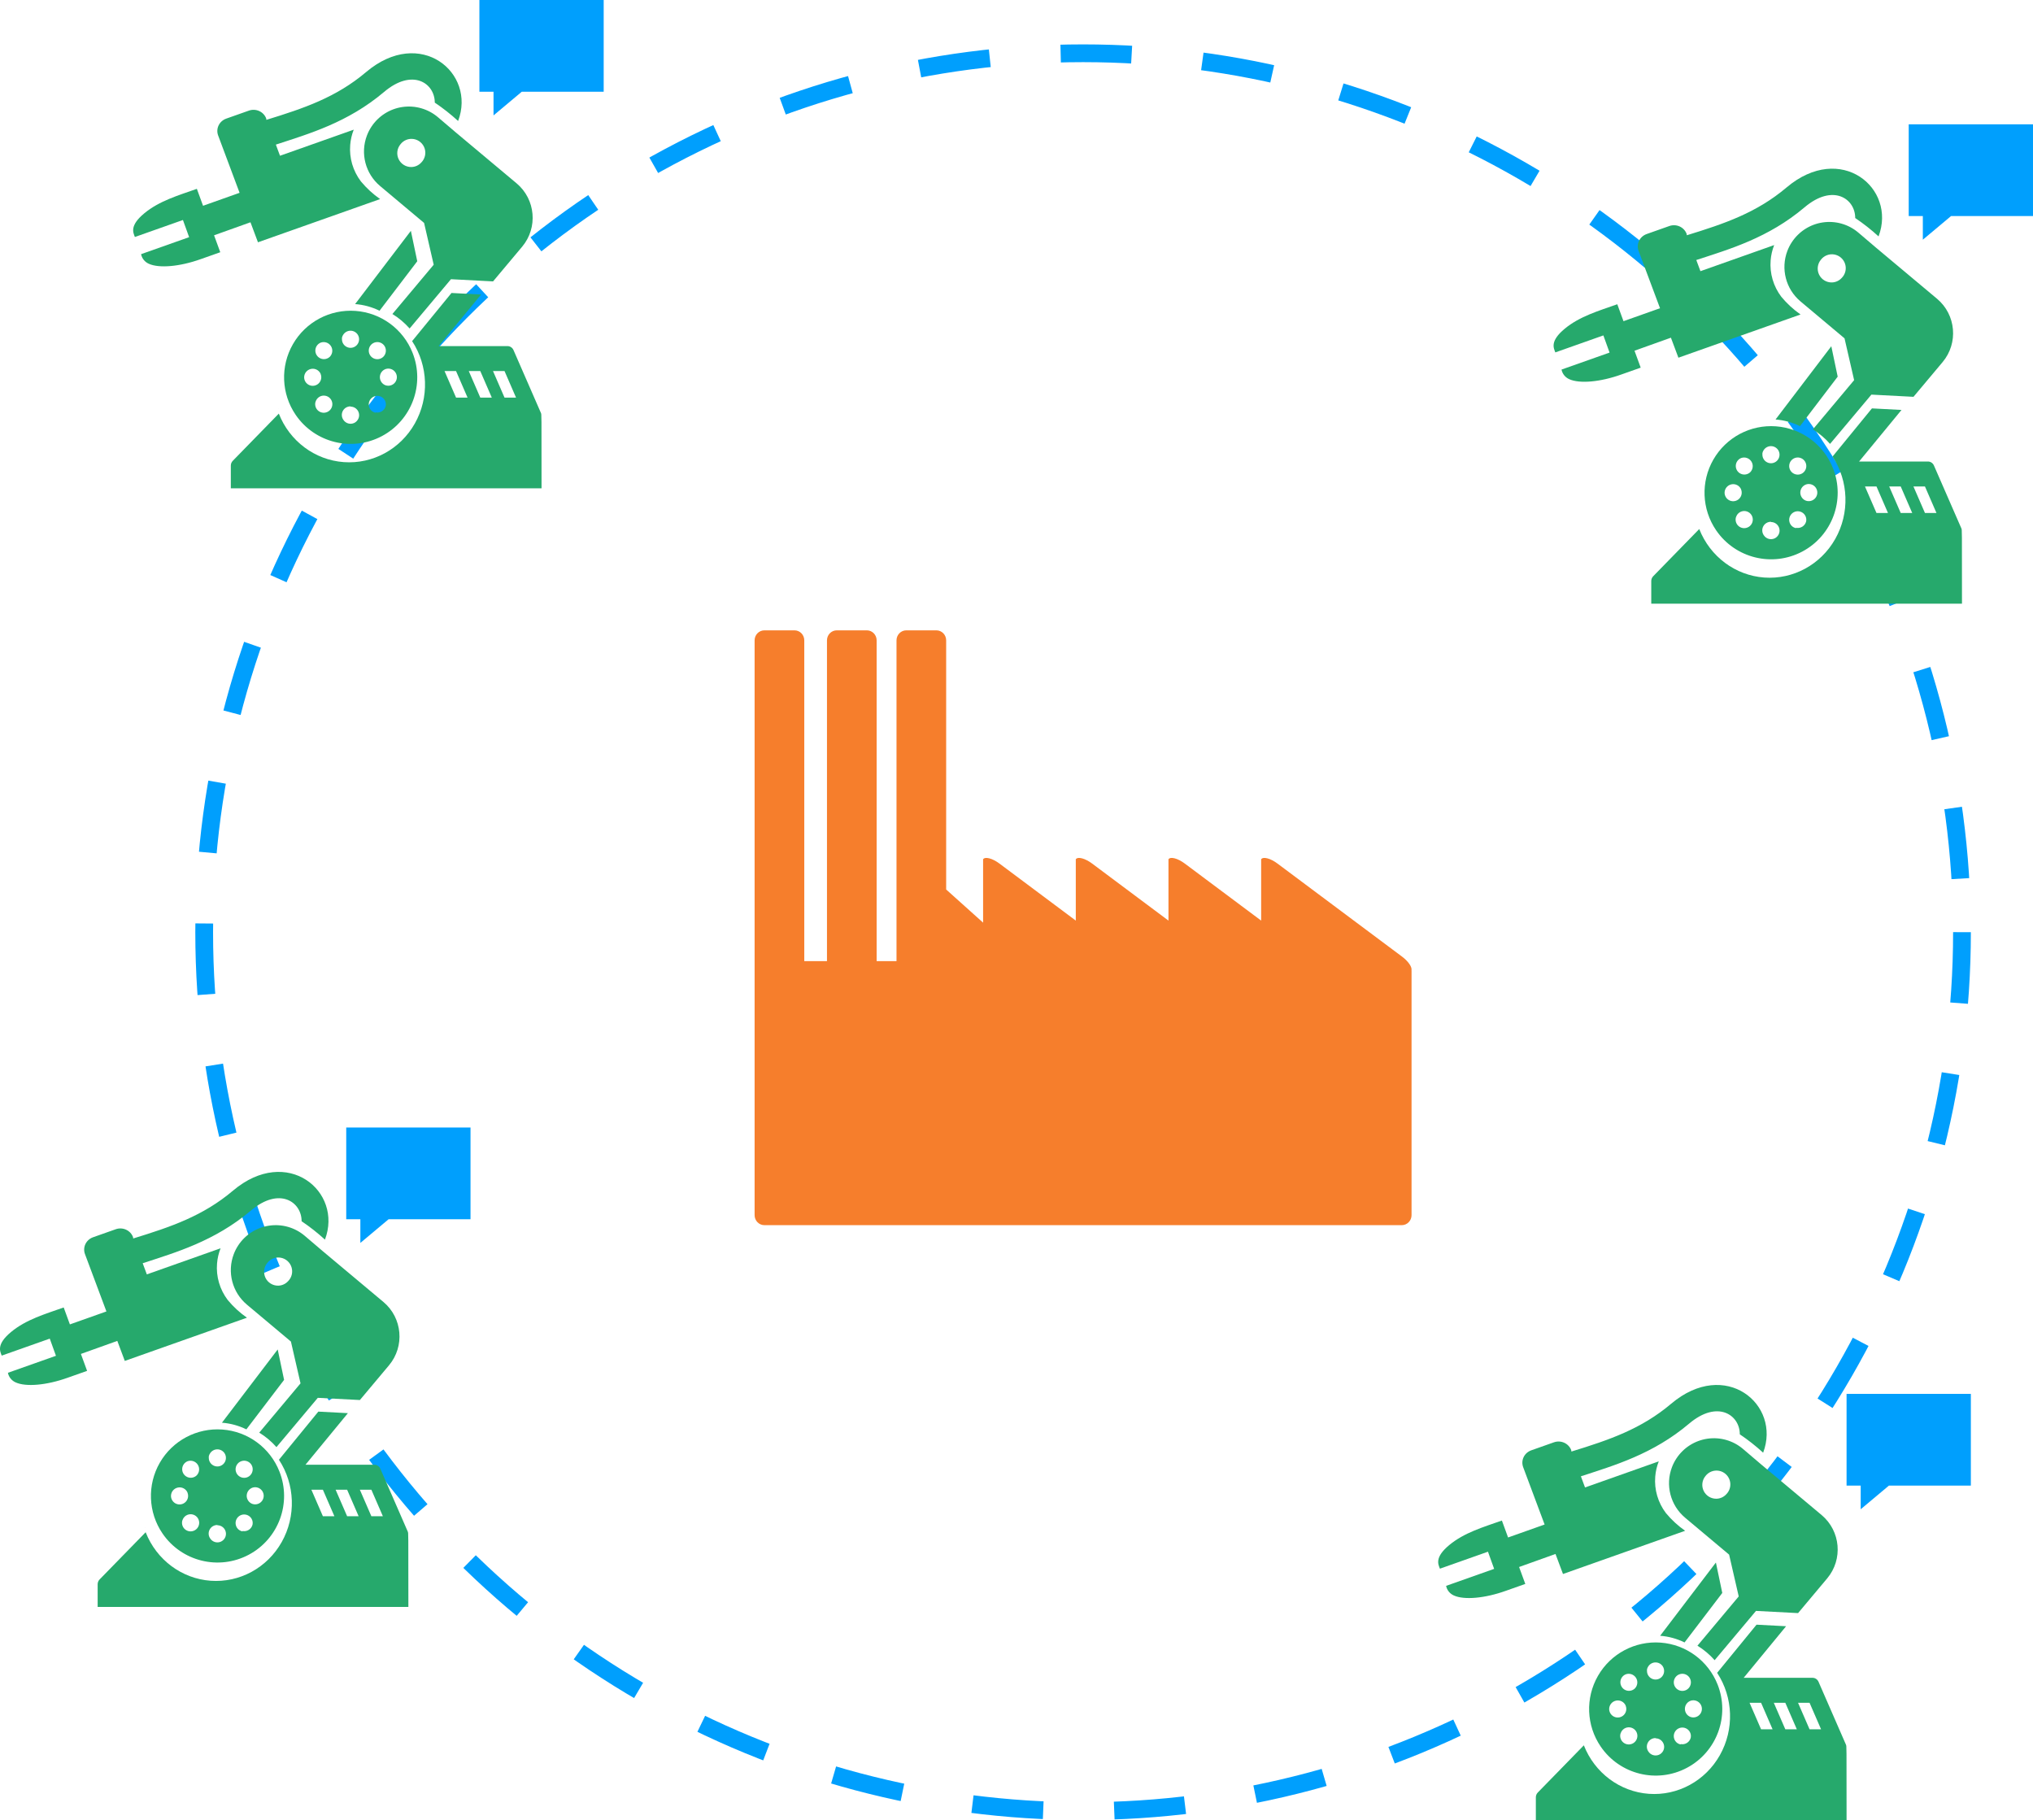 <?xml version="1.0" encoding="UTF-8"?>
<svg width="229px" height="205px" viewBox="0 0 229 205" version="1.1" xmlns="http://www.w3.org/2000/svg" xmlns:xlink="http://www.w3.org/1999/xlink">
    <!-- Generator: Sketch 48.1 (47250) - http://www.bohemiancoding.com/sketch -->
    <title>iot-Industry</title>
    <desc>Created with Sketch.</desc>
    <defs/>
    <g id="Lösungen" stroke="none" stroke-width="1" fill="none" fill-rule="evenodd" transform="translate(-358, -2948)">
        <g id="iot-Industry" transform="translate(358, 2948)">
            <circle id="Oval" stroke="#009FFD" stroke-width="2" stroke-dasharray="8" cx="122" cy="105" r="99"/>
            <g id="machine" transform="translate(162, 156)" fill-rule="nonzero">
                <path d="M27.752,29 L32,23.427 L31.281,20 L25,28.251 C25.95,28.321 26.881,28.575 27.752,29 Z" id="Shape" fill="#26A96C"/>
                <path d="M13.214,19.037 L14.058,21.291 L27.816,16.424 C27.008,15.858 26.281,15.189 25.655,14.436 C24.756,13.251 24.328,11.79 24.448,10.322 C24.494,9.734 24.628,9.156 24.846,8.605 L16.54,11.544 L16.073,10.288 C19.804,9.067 24.176,7.811 28.263,4.356 C31.464,1.641 33.981,3.372 33.974,5.558 C34.902,6.183 35.781,6.875 36.603,7.628 C38.66,2.198 32.349,-3.049 26.24,2.116 C22.865,4.967 19.267,6.189 15.006,7.499 L14.985,7.343 C14.847,6.973 14.563,6.673 14.197,6.507 C13.831,6.342 13.412,6.325 13.033,6.46 L10.48,7.363 C10.101,7.498 9.792,7.774 9.622,8.13 C9.452,8.487 9.434,8.895 9.574,9.264 L11.987,15.718 L7.872,17.178 L7.175,15.27 C5.083,16.01 2.942,16.628 1.254,18.026 C-0.433,19.424 0.006,20.198 0.194,20.694 L5.606,18.78 L6.303,20.714 L0.892,22.628 C0.986,23.108 1.313,23.513 1.77,23.714 C2.928,24.237 5.257,24.033 7.621,23.185 L9.811,22.411 L9.113,20.504 L13.214,19.037 Z" id="Shape" fill="#26A96C"/>
                <path d="M34.311,7.187 C33.206,6.256 31.755,5.844 30.325,6.053 C28.895,6.263 27.624,7.074 26.831,8.283 C26.628,8.59 26.461,8.919 26.331,9.263 C25.566,11.277 26.156,13.556 27.804,14.944 L28.098,15.191 L32.77,19.11 L33.852,23.818 L29.201,29.369 C29.925,29.813 30.578,30.363 31.14,31 L35.798,25.449 L40.538,25.696 L43.819,21.783 C45.611,19.642 45.332,16.453 43.196,14.656 L36.346,8.92 L34.311,7.187 Z M30.106,10.257 C30.459,9.792 31.042,9.564 31.617,9.665 C32.192,9.766 32.662,10.179 32.837,10.736 C33.012,11.293 32.862,11.901 32.448,12.312 C32.164,12.622 31.766,12.803 31.345,12.813 C30.735,12.826 30.172,12.483 29.905,11.933 C29.639,11.383 29.717,10.728 30.106,10.257 Z" id="Shape" fill="#26A96C"/>
                <path d="M42.164,32.983 L34.411,32.983 L39.188,27.175 L35.858,27 L31.421,32.423 C33.244,35.202 33.363,38.803 31.727,41.701 C30.09,44.6 26.986,46.288 23.727,46.052 C20.469,45.815 17.627,43.695 16.406,40.589 L11.218,45.907 C11.079,46.05 11,46.244 11,46.446 L11,49 L46,49 C46,40.225 46,40.75 45.939,40.533 L42.84,33.431 C42.72,33.159 42.456,32.984 42.164,32.983 Z M36.37,38.784 L35.073,35.796 L36.37,35.796 L37.666,38.784 L36.37,38.784 Z M39.1,38.784 L37.803,35.796 L39.1,35.796 L40.396,38.784 L39.1,38.784 Z M41.83,38.784 L40.533,35.796 L41.83,35.796 L43.127,38.784 L41.83,38.784 Z" id="Shape" fill="#26A96C"/>
                <g id="Group" opacity="0.2" transform="translate(16, 40)" fill="#000000">
                    <polygon id="Shape" points="0.375 0.06 0.375 0.025 0.34 0.06"/>
                </g>
                <path d="M18.308,40.732 C20.463,43.884 24.643,44.914 28.016,43.124 C31.389,41.333 32.878,37.294 31.473,33.742 C30.415,31.064 27.916,29.229 25.044,29.02 C22.172,28.811 19.434,30.264 17.999,32.761 C16.563,35.257 16.683,38.354 18.308,40.732 Z M25.298,31.695 C25.518,32.04 25.496,32.487 25.244,32.809 C24.991,33.132 24.563,33.26 24.175,33.128 C23.787,32.997 23.524,32.635 23.519,32.226 C23.514,32.164 23.514,32.102 23.519,32.04 C23.545,31.913 23.597,31.794 23.671,31.688 C23.852,31.414 24.158,31.25 24.486,31.252 C24.814,31.253 25.119,31.42 25.298,31.695 Z M28.406,37.389 C28.022,37.238 27.775,36.86 27.79,36.447 C27.806,36.035 28.08,35.677 28.475,35.555 C28.877,35.44 29.308,35.598 29.541,35.945 C29.774,36.293 29.757,36.751 29.498,37.08 C29.24,37.409 28.799,37.533 28.406,37.389 Z M22.161,34.177 C21.882,34.45 21.466,34.528 21.107,34.374 C20.748,34.221 20.517,33.866 20.521,33.476 C20.526,33.086 20.765,32.736 21.127,32.591 C21.552,32.437 22.026,32.596 22.273,32.974 C22.52,33.352 22.473,33.85 22.161,34.177 Z M21.12,36.134 C21.264,36.494 21.179,36.904 20.904,37.177 C20.63,37.45 20.219,37.532 19.86,37.386 C19.502,37.24 19.265,36.893 19.259,36.506 C19.259,36.047 19.581,35.65 20.031,35.555 C20.48,35.46 20.935,35.693 21.12,36.113 L21.12,36.134 Z M20.548,39.25 C20.683,38.797 21.125,38.507 21.594,38.567 C22.063,38.626 22.42,39.016 22.438,39.488 C22.455,39.961 22.128,40.376 21.665,40.47 C21.328,40.541 20.98,40.427 20.749,40.171 C20.519,39.915 20.443,39.556 20.548,39.229 L20.548,39.25 Z M24.491,39.801 C24.95,39.803 25.344,40.127 25.434,40.577 C25.525,41.026 25.286,41.477 24.863,41.656 C24.44,41.834 23.95,41.69 23.692,41.311 C23.473,41.014 23.442,40.62 23.612,40.293 C23.782,39.967 24.123,39.765 24.491,39.774 L24.491,39.801 Z M27.317,40.491 C27.127,40.456 26.951,40.365 26.814,40.229 C26.525,39.935 26.454,39.49 26.638,39.121 C26.822,38.753 27.22,38.541 27.628,38.595 C28.037,38.649 28.366,38.956 28.448,39.36 C28.471,39.481 28.471,39.605 28.448,39.725 C28.328,40.232 27.827,40.552 27.317,40.449 L27.317,40.491 Z M28.186,34.177 C27.894,34.469 27.448,34.544 27.077,34.361 C26.706,34.179 26.492,33.781 26.545,33.371 C26.599,32.961 26.907,32.63 27.313,32.549 C27.718,32.468 28.13,32.654 28.337,33.012 C28.554,33.39 28.492,33.866 28.186,34.177 Z" id="Shape" fill="#26A96C"/>
            </g>
            <g id="machine" transform="translate(175, 19)" fill-rule="nonzero">
                <path d="M27.752,29 L32,23.427 L31.281,20 L25,28.251 C25.95,28.321 26.881,28.575 27.752,29 Z" id="Shape" fill="#26A96C"/>
                <path d="M13.214,19.037 L14.058,21.291 L27.816,16.424 C27.008,15.858 26.281,15.189 25.655,14.436 C24.756,13.251 24.328,11.79 24.448,10.322 C24.494,9.734 24.628,9.156 24.846,8.605 L16.54,11.544 L16.073,10.288 C19.804,9.067 24.176,7.811 28.263,4.356 C31.464,1.641 33.981,3.372 33.974,5.558 C34.902,6.183 35.781,6.875 36.603,7.628 C38.66,2.198 32.349,-3.049 26.24,2.116 C22.865,4.967 19.267,6.189 15.006,7.499 L14.985,7.343 C14.847,6.973 14.563,6.673 14.197,6.507 C13.831,6.342 13.412,6.325 13.033,6.46 L10.48,7.363 C10.101,7.498 9.792,7.774 9.622,8.13 C9.452,8.487 9.434,8.895 9.574,9.264 L11.987,15.718 L7.872,17.178 L7.175,15.27 C5.083,16.01 2.942,16.628 1.254,18.026 C-0.433,19.424 0.006,20.198 0.194,20.694 L5.606,18.78 L6.303,20.714 L0.892,22.628 C0.986,23.108 1.313,23.513 1.77,23.714 C2.928,24.237 5.257,24.033 7.621,23.185 L9.811,22.411 L9.113,20.504 L13.214,19.037 Z" id="Shape" fill="#26A96C"/>
                <path d="M34.311,7.187 C33.206,6.256 31.755,5.844 30.325,6.053 C28.895,6.263 27.624,7.074 26.831,8.283 C26.628,8.59 26.461,8.919 26.331,9.263 C25.566,11.277 26.156,13.556 27.804,14.944 L28.098,15.191 L32.77,19.11 L33.852,23.818 L29.201,29.369 C29.925,29.813 30.578,30.363 31.14,31 L35.798,25.449 L40.538,25.696 L43.819,21.783 C45.611,19.642 45.332,16.453 43.196,14.656 L36.346,8.92 L34.311,7.187 Z M30.106,10.257 C30.459,9.792 31.042,9.564 31.617,9.665 C32.192,9.766 32.662,10.179 32.837,10.736 C33.012,11.293 32.862,11.901 32.448,12.312 C32.164,12.622 31.766,12.803 31.345,12.813 C30.735,12.826 30.172,12.483 29.905,11.933 C29.639,11.383 29.717,10.728 30.106,10.257 Z" id="Shape" fill="#26A96C"/>
                <path d="M42.164,32.983 L34.411,32.983 L39.188,27.175 L35.858,27 L31.421,32.423 C33.244,35.202 33.363,38.803 31.727,41.701 C30.09,44.6 26.986,46.288 23.727,46.052 C20.469,45.815 17.627,43.695 16.406,40.589 L11.218,45.907 C11.079,46.05 11,46.244 11,46.446 L11,49 L46,49 C46,40.225 46,40.75 45.939,40.533 L42.84,33.431 C42.72,33.159 42.456,32.984 42.164,32.983 Z M36.37,38.784 L35.073,35.796 L36.37,35.796 L37.666,38.784 L36.37,38.784 Z M39.1,38.784 L37.803,35.796 L39.1,35.796 L40.396,38.784 L39.1,38.784 Z M41.83,38.784 L40.533,35.796 L41.83,35.796 L43.127,38.784 L41.83,38.784 Z" id="Shape" fill="#26A96C"/>
                <g id="Group" opacity="0.2" transform="translate(16, 40)" fill="#000000">
                    <polygon id="Shape" points="0.375 0.06 0.375 0.025 0.34 0.06"/>
                </g>
                <path d="M18.308,40.732 C20.463,43.884 24.643,44.914 28.016,43.124 C31.389,41.333 32.878,37.294 31.473,33.742 C30.415,31.064 27.916,29.229 25.044,29.02 C22.172,28.811 19.434,30.264 17.999,32.761 C16.563,35.257 16.683,38.354 18.308,40.732 Z M25.298,31.695 C25.518,32.04 25.496,32.487 25.244,32.809 C24.991,33.132 24.563,33.26 24.175,33.128 C23.787,32.997 23.524,32.635 23.519,32.226 C23.514,32.164 23.514,32.102 23.519,32.04 C23.545,31.913 23.597,31.794 23.671,31.688 C23.852,31.414 24.158,31.25 24.486,31.252 C24.814,31.253 25.119,31.42 25.298,31.695 Z M28.406,37.389 C28.022,37.238 27.775,36.86 27.79,36.447 C27.806,36.035 28.08,35.677 28.475,35.555 C28.877,35.44 29.308,35.598 29.541,35.945 C29.774,36.293 29.757,36.751 29.498,37.08 C29.24,37.409 28.799,37.533 28.406,37.389 Z M22.161,34.177 C21.882,34.45 21.466,34.528 21.107,34.374 C20.748,34.221 20.517,33.866 20.521,33.476 C20.526,33.086 20.765,32.736 21.127,32.591 C21.552,32.437 22.026,32.596 22.273,32.974 C22.52,33.352 22.473,33.85 22.161,34.177 Z M21.12,36.134 C21.264,36.494 21.179,36.904 20.904,37.177 C20.63,37.45 20.219,37.532 19.86,37.386 C19.502,37.24 19.265,36.893 19.259,36.506 C19.259,36.047 19.581,35.65 20.031,35.555 C20.48,35.46 20.935,35.693 21.12,36.113 L21.12,36.134 Z M20.548,39.25 C20.683,38.797 21.125,38.507 21.594,38.567 C22.063,38.626 22.42,39.016 22.438,39.488 C22.455,39.961 22.128,40.376 21.665,40.47 C21.328,40.541 20.98,40.427 20.749,40.171 C20.519,39.915 20.443,39.556 20.548,39.229 L20.548,39.25 Z M24.491,39.801 C24.95,39.803 25.344,40.127 25.434,40.577 C25.525,41.026 25.286,41.477 24.863,41.656 C24.44,41.834 23.95,41.69 23.692,41.311 C23.473,41.014 23.442,40.62 23.612,40.293 C23.782,39.967 24.123,39.765 24.491,39.774 L24.491,39.801 Z M27.317,40.491 C27.127,40.456 26.951,40.365 26.814,40.229 C26.525,39.935 26.454,39.49 26.638,39.121 C26.822,38.753 27.22,38.541 27.628,38.595 C28.037,38.649 28.366,38.956 28.448,39.36 C28.471,39.481 28.471,39.605 28.448,39.725 C28.328,40.232 27.827,40.552 27.317,40.449 L27.317,40.491 Z M28.186,34.177 C27.894,34.469 27.448,34.544 27.077,34.361 C26.706,34.179 26.492,33.781 26.545,33.371 C26.599,32.961 26.907,32.63 27.313,32.549 C27.718,32.468 28.13,32.654 28.337,33.012 C28.554,33.39 28.492,33.866 28.186,34.177 Z" id="Shape" fill="#26A96C"/>
            </g>
            <polygon id="Shape" fill="#009FFD" fill-rule="nonzero" points="229 24.333 219.773 24.333 216.591 27 216.591 24.333 215 24.333 215 14 229 14"/>
            <polygon id="Shape-Copy" fill="#009FFD" fill-rule="nonzero" points="222 167.333 212.773 167.333 209.591 170 209.591 167.333 208 167.333 208 157 222 157"/>
            <polygon id="Shape-Copy-2" fill="#009FFD" fill-rule="nonzero" points="53 137.333 43.773 137.333 40.591 140 40.591 137.333 39 137.333 39 127 53 127"/>
            <polygon id="Shape-Copy-3" fill="#009FFD" fill-rule="nonzero" points="68 10.333 58.773 10.333 55.591 13 55.591 10.333 54 10.333 54 0 68 0"/>
            <g id="machine" transform="translate(15, 6)" fill-rule="nonzero">
                <path d="M27.752,29 L32,23.427 L31.281,20 L25,28.251 C25.95,28.321 26.881,28.575 27.752,29 Z" id="Shape" fill="#26A96C"/>
                <path d="M13.214,19.037 L14.058,21.291 L27.816,16.424 C27.008,15.858 26.281,15.189 25.655,14.436 C24.756,13.251 24.328,11.79 24.448,10.322 C24.494,9.734 24.628,9.156 24.846,8.605 L16.54,11.544 L16.073,10.288 C19.804,9.067 24.176,7.811 28.263,4.356 C31.464,1.641 33.981,3.372 33.974,5.558 C34.902,6.183 35.781,6.875 36.603,7.628 C38.66,2.198 32.349,-3.049 26.24,2.116 C22.865,4.967 19.267,6.189 15.006,7.499 L14.985,7.343 C14.847,6.973 14.563,6.673 14.197,6.507 C13.831,6.342 13.412,6.325 13.033,6.46 L10.48,7.363 C10.101,7.498 9.792,7.774 9.622,8.13 C9.452,8.487 9.434,8.895 9.574,9.264 L11.987,15.718 L7.872,17.178 L7.175,15.27 C5.083,16.01 2.942,16.628 1.254,18.026 C-0.433,19.424 0.006,20.198 0.194,20.694 L5.606,18.78 L6.303,20.714 L0.892,22.628 C0.986,23.108 1.313,23.513 1.77,23.714 C2.928,24.237 5.257,24.033 7.621,23.185 L9.811,22.411 L9.113,20.504 L13.214,19.037 Z" id="Shape" fill="#26A96C"/>
                <path d="M34.311,7.187 C33.206,6.256 31.755,5.844 30.325,6.053 C28.895,6.263 27.624,7.074 26.831,8.283 C26.628,8.59 26.461,8.919 26.331,9.263 C25.566,11.277 26.156,13.556 27.804,14.944 L28.098,15.191 L32.77,19.11 L33.852,23.818 L29.201,29.369 C29.925,29.813 30.578,30.363 31.14,31 L35.798,25.449 L40.538,25.696 L43.819,21.783 C45.611,19.642 45.332,16.453 43.196,14.656 L36.346,8.92 L34.311,7.187 Z M30.106,10.257 C30.459,9.792 31.042,9.564 31.617,9.665 C32.192,9.766 32.662,10.179 32.837,10.736 C33.012,11.293 32.862,11.901 32.448,12.312 C32.164,12.622 31.766,12.803 31.345,12.813 C30.735,12.826 30.172,12.483 29.905,11.933 C29.639,11.383 29.717,10.728 30.106,10.257 Z" id="Shape" fill="#26A96C"/>
                <path d="M42.164,32.983 L34.411,32.983 L39.188,27.175 L35.858,27 L31.421,32.423 C33.244,35.202 33.363,38.803 31.727,41.701 C30.09,44.6 26.986,46.288 23.727,46.052 C20.469,45.815 17.627,43.695 16.406,40.589 L11.218,45.907 C11.079,46.05 11,46.244 11,46.446 L11,49 L46,49 C46,40.225 46,40.75 45.939,40.533 L42.84,33.431 C42.72,33.159 42.456,32.984 42.164,32.983 Z M36.37,38.784 L35.073,35.796 L36.37,35.796 L37.666,38.784 L36.37,38.784 Z M39.1,38.784 L37.803,35.796 L39.1,35.796 L40.396,38.784 L39.1,38.784 Z M41.83,38.784 L40.533,35.796 L41.83,35.796 L43.127,38.784 L41.83,38.784 Z" id="Shape" fill="#26A96C"/>
                <g id="Group" opacity="0.2" transform="translate(16, 40)" fill="#000000">
                    <polygon id="Shape" points="0.375 0.06 0.375 0.025 0.34 0.06"/>
                </g>
                <path d="M18.308,40.732 C20.463,43.884 24.643,44.914 28.016,43.124 C31.389,41.333 32.878,37.294 31.473,33.742 C30.415,31.064 27.916,29.229 25.044,29.02 C22.172,28.811 19.434,30.264 17.999,32.761 C16.563,35.257 16.683,38.354 18.308,40.732 Z M25.298,31.695 C25.518,32.04 25.496,32.487 25.244,32.809 C24.991,33.132 24.563,33.26 24.175,33.128 C23.787,32.997 23.524,32.635 23.519,32.226 C23.514,32.164 23.514,32.102 23.519,32.04 C23.545,31.913 23.597,31.794 23.671,31.688 C23.852,31.414 24.158,31.25 24.486,31.252 C24.814,31.253 25.119,31.42 25.298,31.695 Z M28.406,37.389 C28.022,37.238 27.775,36.86 27.79,36.447 C27.806,36.035 28.08,35.677 28.475,35.555 C28.877,35.44 29.308,35.598 29.541,35.945 C29.774,36.293 29.757,36.751 29.498,37.08 C29.24,37.409 28.799,37.533 28.406,37.389 Z M22.161,34.177 C21.882,34.45 21.466,34.528 21.107,34.374 C20.748,34.221 20.517,33.866 20.521,33.476 C20.526,33.086 20.765,32.736 21.127,32.591 C21.552,32.437 22.026,32.596 22.273,32.974 C22.52,33.352 22.473,33.85 22.161,34.177 Z M21.12,36.134 C21.264,36.494 21.179,36.904 20.904,37.177 C20.63,37.45 20.219,37.532 19.86,37.386 C19.502,37.24 19.265,36.893 19.259,36.506 C19.259,36.047 19.581,35.65 20.031,35.555 C20.48,35.46 20.935,35.693 21.12,36.113 L21.12,36.134 Z M20.548,39.25 C20.683,38.797 21.125,38.507 21.594,38.567 C22.063,38.626 22.42,39.016 22.438,39.488 C22.455,39.961 22.128,40.376 21.665,40.47 C21.328,40.541 20.98,40.427 20.749,40.171 C20.519,39.915 20.443,39.556 20.548,39.229 L20.548,39.25 Z M24.491,39.801 C24.95,39.803 25.344,40.127 25.434,40.577 C25.525,41.026 25.286,41.477 24.863,41.656 C24.44,41.834 23.95,41.69 23.692,41.311 C23.473,41.014 23.442,40.62 23.612,40.293 C23.782,39.967 24.123,39.765 24.491,39.774 L24.491,39.801 Z M27.317,40.491 C27.127,40.456 26.951,40.365 26.814,40.229 C26.525,39.935 26.454,39.49 26.638,39.121 C26.822,38.753 27.22,38.541 27.628,38.595 C28.037,38.649 28.366,38.956 28.448,39.36 C28.471,39.481 28.471,39.605 28.448,39.725 C28.328,40.232 27.827,40.552 27.317,40.449 L27.317,40.491 Z M28.186,34.177 C27.894,34.469 27.448,34.544 27.077,34.361 C26.706,34.179 26.492,33.781 26.545,33.371 C26.599,32.961 26.907,32.63 27.313,32.549 C27.718,32.468 28.13,32.654 28.337,33.012 C28.554,33.39 28.492,33.866 28.186,34.177 Z" id="Shape" fill="#26A96C"/>
            </g>
            <g id="machine" transform="translate(0, 132)" fill-rule="nonzero">
                <path d="M27.752,29 L32,23.427 L31.281,20 L25,28.251 C25.95,28.321 26.881,28.575 27.752,29 Z" id="Shape" fill="#26A96C"/>
                <path d="M13.214,19.037 L14.058,21.291 L27.816,16.424 C27.008,15.858 26.281,15.189 25.655,14.436 C24.756,13.251 24.328,11.79 24.448,10.322 C24.494,9.734 24.628,9.156 24.846,8.605 L16.54,11.544 L16.073,10.288 C19.804,9.067 24.176,7.811 28.263,4.356 C31.464,1.641 33.981,3.372 33.974,5.558 C34.902,6.183 35.781,6.875 36.603,7.628 C38.66,2.198 32.349,-3.049 26.24,2.116 C22.865,4.967 19.267,6.189 15.006,7.499 L14.985,7.343 C14.847,6.973 14.563,6.673 14.197,6.507 C13.831,6.342 13.412,6.325 13.033,6.46 L10.48,7.363 C10.101,7.498 9.792,7.774 9.622,8.13 C9.452,8.487 9.434,8.895 9.574,9.264 L11.987,15.718 L7.872,17.178 L7.175,15.27 C5.083,16.01 2.942,16.628 1.254,18.026 C-0.433,19.424 0.006,20.198 0.194,20.694 L5.606,18.78 L6.303,20.714 L0.892,22.628 C0.986,23.108 1.313,23.513 1.77,23.714 C2.928,24.237 5.257,24.033 7.621,23.185 L9.811,22.411 L9.113,20.504 L13.214,19.037 Z" id="Shape" fill="#26A96C"/>
                <path d="M34.311,7.187 C33.206,6.256 31.755,5.844 30.325,6.053 C28.895,6.263 27.624,7.074 26.831,8.283 C26.628,8.59 26.461,8.919 26.331,9.263 C25.566,11.277 26.156,13.556 27.804,14.944 L28.098,15.191 L32.77,19.11 L33.852,23.818 L29.201,29.369 C29.925,29.813 30.578,30.363 31.14,31 L35.798,25.449 L40.538,25.696 L43.819,21.783 C45.611,19.642 45.332,16.453 43.196,14.656 L36.346,8.92 L34.311,7.187 Z M30.106,10.257 C30.459,9.792 31.042,9.564 31.617,9.665 C32.192,9.766 32.662,10.179 32.837,10.736 C33.012,11.293 32.862,11.901 32.448,12.312 C32.164,12.622 31.766,12.803 31.345,12.813 C30.735,12.826 30.172,12.483 29.905,11.933 C29.639,11.383 29.717,10.728 30.106,10.257 Z" id="Shape" fill="#26A96C"/>
                <path d="M42.164,32.983 L34.411,32.983 L39.188,27.175 L35.858,27 L31.421,32.423 C33.244,35.202 33.363,38.803 31.727,41.701 C30.09,44.6 26.986,46.288 23.727,46.052 C20.469,45.815 17.627,43.695 16.406,40.589 L11.218,45.907 C11.079,46.05 11,46.244 11,46.446 L11,49 L46,49 C46,40.225 46,40.75 45.939,40.533 L42.84,33.431 C42.72,33.159 42.456,32.984 42.164,32.983 Z M36.37,38.784 L35.073,35.796 L36.37,35.796 L37.666,38.784 L36.37,38.784 Z M39.1,38.784 L37.803,35.796 L39.1,35.796 L40.396,38.784 L39.1,38.784 Z M41.83,38.784 L40.533,35.796 L41.83,35.796 L43.127,38.784 L41.83,38.784 Z" id="Shape" fill="#26A96C"/>
                <g id="Group" opacity="0.2" transform="translate(16, 40)" fill="#000000">
                    <polygon id="Shape" points="0.375 0.06 0.375 0.025 0.34 0.06"/>
                </g>
                <path d="M18.308,40.732 C20.463,43.884 24.643,44.914 28.016,43.124 C31.389,41.333 32.878,37.294 31.473,33.742 C30.415,31.064 27.916,29.229 25.044,29.02 C22.172,28.811 19.434,30.264 17.999,32.761 C16.563,35.257 16.683,38.354 18.308,40.732 Z M25.298,31.695 C25.518,32.04 25.496,32.487 25.244,32.809 C24.991,33.132 24.563,33.26 24.175,33.128 C23.787,32.997 23.524,32.635 23.519,32.226 C23.514,32.164 23.514,32.102 23.519,32.04 C23.545,31.913 23.597,31.794 23.671,31.688 C23.852,31.414 24.158,31.25 24.486,31.252 C24.814,31.253 25.119,31.42 25.298,31.695 Z M28.406,37.389 C28.022,37.238 27.775,36.86 27.79,36.447 C27.806,36.035 28.08,35.677 28.475,35.555 C28.877,35.44 29.308,35.598 29.541,35.945 C29.774,36.293 29.757,36.751 29.498,37.08 C29.24,37.409 28.799,37.533 28.406,37.389 Z M22.161,34.177 C21.882,34.45 21.466,34.528 21.107,34.374 C20.748,34.221 20.517,33.866 20.521,33.476 C20.526,33.086 20.765,32.736 21.127,32.591 C21.552,32.437 22.026,32.596 22.273,32.974 C22.52,33.352 22.473,33.85 22.161,34.177 Z M21.12,36.134 C21.264,36.494 21.179,36.904 20.904,37.177 C20.63,37.45 20.219,37.532 19.86,37.386 C19.502,37.24 19.265,36.893 19.259,36.506 C19.259,36.047 19.581,35.65 20.031,35.555 C20.48,35.46 20.935,35.693 21.12,36.113 L21.12,36.134 Z M20.548,39.25 C20.683,38.797 21.125,38.507 21.594,38.567 C22.063,38.626 22.42,39.016 22.438,39.488 C22.455,39.961 22.128,40.376 21.665,40.47 C21.328,40.541 20.98,40.427 20.749,40.171 C20.519,39.915 20.443,39.556 20.548,39.229 L20.548,39.25 Z M24.491,39.801 C24.95,39.803 25.344,40.127 25.434,40.577 C25.525,41.026 25.286,41.477 24.863,41.656 C24.44,41.834 23.95,41.69 23.692,41.311 C23.473,41.014 23.442,40.62 23.612,40.293 C23.782,39.967 24.123,39.765 24.491,39.774 L24.491,39.801 Z M27.317,40.491 C27.127,40.456 26.951,40.365 26.814,40.229 C26.525,39.935 26.454,39.49 26.638,39.121 C26.822,38.753 27.22,38.541 27.628,38.595 C28.037,38.649 28.366,38.956 28.448,39.36 C28.471,39.481 28.471,39.605 28.448,39.725 C28.328,40.232 27.827,40.552 27.317,40.449 L27.317,40.491 Z M28.186,34.177 C27.894,34.469 27.448,34.544 27.077,34.361 C26.706,34.179 26.492,33.781 26.545,33.371 C26.599,32.961 26.907,32.63 27.313,32.549 C27.718,32.468 28.13,32.654 28.337,33.012 C28.554,33.39 28.492,33.866 28.186,34.177 Z" id="Shape" fill="#26A96C"/>
            </g>
            <path d="M158.999,109.386 L158.999,136.873 C158.999,137.495 158.506,138 157.896,138 L86.103,138 C85.494,138 85,137.495 85,136.873 L85,72.128 C85,71.505 85.494,71 86.103,71 L89.492,71 C90.101,71 90.595,71.505 90.595,72.128 L90.595,108.26 L93.152,108.26 L93.152,72.128 C93.152,71.505 93.647,71 94.254,71 L97.643,71 C98.252,71 98.746,71.505 98.746,72.128 L98.746,108.26 L100.984,108.26 L100.984,72.128 C100.984,71.505 101.477,71 102.086,71 L105.474,71 C106.084,71 106.577,71.505 106.577,72.128 L106.577,100.191 L110.738,103.925 L110.738,96.784 C110.967,96.463 111.789,96.68 112.575,97.267 L121.179,103.694 L121.179,96.784 C121.407,96.463 122.23,96.68 123.015,97.267 L131.618,103.694 L131.618,96.784 C131.846,96.463 132.669,96.68 133.454,97.267 L142.058,103.694 L142.058,96.784 C142.286,96.463 143.109,96.68 143.894,97.267 L157.933,107.754 C158.625,108.273 159.058,108.905 158.994,109.268 C158.997,109.306 158.999,109.346 158.999,109.386 Z" id="Shape" fill="#F67E2C" fill-rule="nonzero"/>
        </g>
    </g>
</svg>